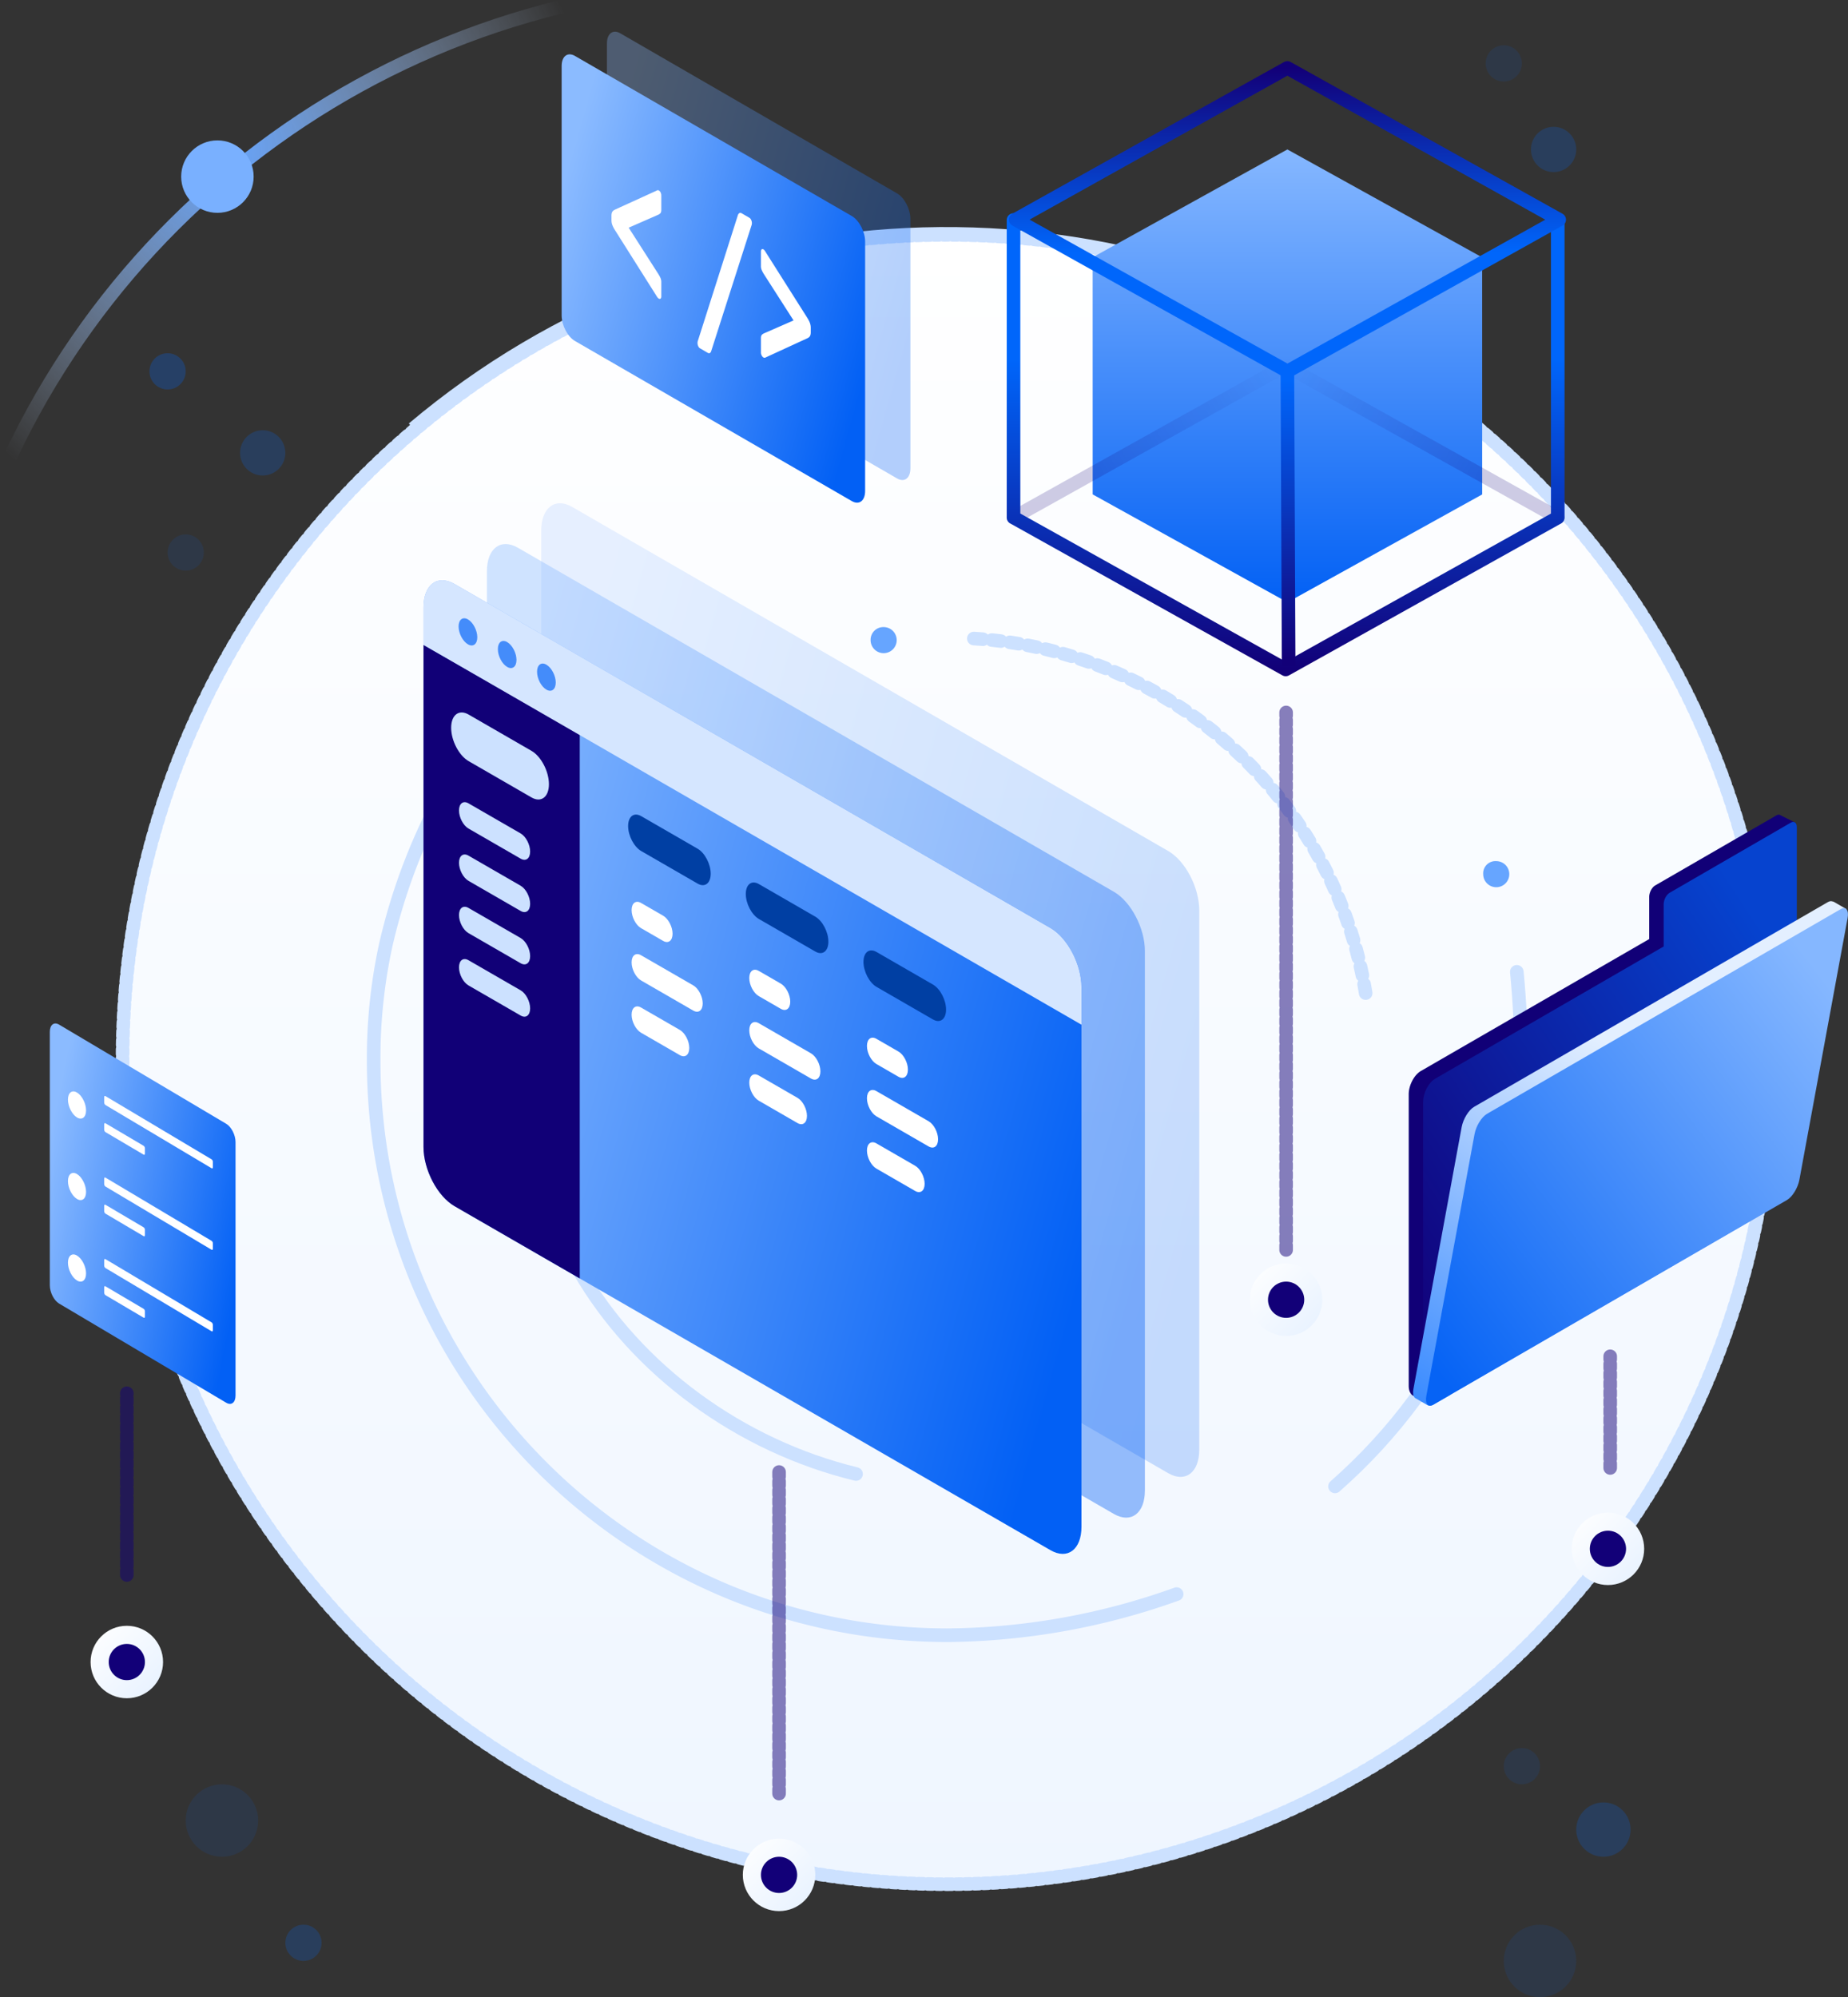<svg xmlns="http://www.w3.org/2000/svg" width="408" height="441" viewBox="0 0 408 441"><rect x="0" y="0" width="408" height="441" fill="#333333" stroke="none"/><defs><linearGradient id="a" x1="50%" x2="50%" y1="0%" y2="100%"><stop offset="0%" stop-color="#FFF"/><stop offset="100%" stop-color="#EFF6FF"/></linearGradient><radialGradient id="b" cx="44.388%" cy="13.385%" r="187.712%" fx="44.388%" fy="13.385%" gradientTransform="matrix(.193 .121 -.023 .993 .361 -.053)"><stop offset="0%" stop-color="#66A5FF"/><stop offset="100%" stop-color="#CCE1FF" stop-opacity="0"/></radialGradient><linearGradient id="c" x1="100%" x2="0%" y1="100%" y2="0%"><stop offset="0%" stop-color="#E6F1FF"/><stop offset="100%" stop-color="#FFF"/></linearGradient><linearGradient id="d" x1="50%" x2="50%" y1="0%" y2="97.354%"><stop offset="0%" stop-color="#85B7FF"/><stop offset="100%" stop-color="#0663F5"/></linearGradient><radialGradient id="e" cy="0%" r="149.193%" fx="50%" fy="0%" gradientTransform="matrix(0 1 -.279 0 .5 -.5)"><stop offset="0%" stop-color="#107" stop-opacity="0"/><stop offset="100%" stop-color="#107"/></radialGradient><linearGradient id="f" x1="50%" x2="50%" y1="30.847%" y2="100%"><stop offset="0%" stop-color="#0066FB"/><stop offset="100%" stop-color="#120078"/></linearGradient><linearGradient id="g" x1="50%" x2="50%" y1="60.733%" y2="0%"><stop offset="0%" stop-color="#0066FB"/><stop offset="100%" stop-color="#120078"/></linearGradient><linearGradient id="h" x1="50%" x2="50%" y1="0%" y2="100%"><stop offset="0%" stop-color="#0066FB"/><stop offset="100%" stop-color="#120078"/></linearGradient><linearGradient id="i" x1="17.822%" y1="9.646%" y2="94.052%"><stop offset="0%" stop-color="#0643CF"/><stop offset="100%" stop-color="#120078"/></linearGradient><linearGradient id="j" x1="57.883%" x2="96.788%" y1="26.598%" y2="99.334%"><stop offset="0%" stop-color="#E3EFFF"/><stop offset="100%" stop-color="#3C8CFF"/></linearGradient><linearGradient id="k" x1="10.266%" y1="9.436%" y2="89.815%"><stop offset="0%" stop-color="#85B7FF"/><stop offset="100%" stop-color="#0663F5"/></linearGradient><linearGradient id="l" x1="0%" y1="29.937%" y2="72.182%"><stop offset="0%" stop-color="#8BBBFF"/><stop offset="100%" stop-color="#0260F5"/></linearGradient></defs><g fill="none" fill-rule="evenodd" transform="translate(-31 -31)"><path fill="url(#a)" stroke="#CCE1FF" stroke-dasharray="1" stroke-linecap="round" stroke-linejoin="round" stroke-width="3" d="M240.16 447.06c100.571 0 182.1-81.529 182.1-182.1s-81.529-182.1-182.1-182.1-182.1 81.529-182.1 182.1 81.529 182.1 182.1 182.1z"/><path stroke="#CCE1FF" stroke-dasharray="0" stroke-linecap="round" stroke-width="3" d="M220 356.48c-25.54-6.19-48.47-22.92-61.18-45"/><path stroke="#CCE1FF" stroke-dasharray="2" stroke-linecap="round" stroke-width="3" d="M246 172c43.758 2.717 79.756 35.464 86.59 78.77"/><path stroke="#CCE1FF" stroke-dasharray="0" stroke-linecap="round" stroke-width="3" d="M365.88 245.59c.64 6.38 1 14.55 1 19.78 0 38-14.8 70.69-41.14 93.85"/><path stroke="#CCE1FF" stroke-linecap="round" stroke-width="3" d="M290.78 383a152.94 152.94 0 0 1-50.58 9.08c-69.963-.028-126.672-56.737-126.7-126.7a117.25 117.25 0 0 1 2.67-25.71 131 131 0 0 1 20.52-46.11"/><path stroke="#CCE1FF" stroke-width="3" d="M343.63 115c-67.744-46.83-158.464-42.467-221.4 10.65"/><path stroke="url(#b)" stroke-width="3" d="M215.493 89.402c-67.744-46.83-158.464-42.466-221.4 10.65" transform="rotate(-33 104.793 78.544)"/><circle cx="79" cy="70" r="8" fill="#79B0FF"/><path fill="#66A5FF" d="M361.34 221.15a2.88 2.88 0 1 1-2.88 2.88 2.7 2.7 0 0 1 2.88-2.88M226.09 169.47a2.88 2.88 0 1 1-2.88 2.88 2.81 2.81 0 0 1 2.88-2.88"/><g transform="translate(51 41)"><circle cx="320" cy="423" r="8" fill="#0069FF" fill-opacity=".1"/><circle cx="334" cy="394" r="6" fill="#0069FF" fill-opacity=".2"/><circle cx="316" cy="380" r="4" fill="#0069FF" fill-opacity=".1"/><circle cx="47" cy="419" r="4" fill="#0069FF" fill-opacity=".2"/><circle cx="29" cy="392" r="8" fill="#0069FF" fill-opacity=".1"/><circle cx="21" cy="112" r="4" fill="#0069FF" fill-opacity=".1"/><circle cx="38" cy="90" r="5" fill="#0069FF" fill-opacity=".2"/><circle cx="323" cy="23" r="5" fill="#0069FF" fill-opacity=".2"/><circle cx="312" cy="4" r="4" fill="#0069FF" fill-opacity=".1"/><circle cx="17" cy="72" r="4" fill="#0069FF" fill-opacity=".25"/><path stroke="#120078" stroke-dasharray="1" stroke-linecap="round" stroke-linejoin="round" stroke-opacity=".5" stroke-width="3" d="M152 386.047v-71.903M8 337.779v-40.127M263.948 266V147.322M335.5 314.144V289.49"/><circle cx="263.948" cy="277" r="8" fill="url(#c)"/><circle cx="263.948" cy="277" r="4" fill="#120078"/><circle cx="152" cy="404" r="8" fill="url(#c)"/><circle cx="152" cy="404" r="4" fill="#120078"/><circle cx="8" cy="357" r="8" fill="url(#c)"/><circle cx="8" cy="357" r="4" fill="#120078"/><circle cx="335" cy="332" r="8" fill="url(#c)"/><circle cx="335" cy="332" r="4" fill="#120078"/></g><path fill="url(#d)" d="M272.244 87.827l-.009-.004L315.227 64l43 23.827.008 52.346v.004L315.244 164l-43-23.827-.009-52.346z"/><path stroke="url(#e)" stroke-linecap="round" stroke-linejoin="round" stroke-width="3" d="M374.919 145.285l-60.09-33.55-60.064 33.537" opacity=".2"/><path stroke="url(#f)" stroke-linecap="round" stroke-linejoin="round" stroke-width="3" d="M374.919 79.588v65.69h-.012l.012.007-60.065 33.536-60.077-33.543h-.012v-65.69"/><path stroke="url(#g)" stroke-linecap="round" stroke-linejoin="round" stroke-width="3" d="M315.223 46l-59.988 33.493L315.247 113l59.988-33.493z"/><path stroke="url(#h)" stroke-linecap="square" stroke-linejoin="round" stroke-width="3" d="M315.235 114.987l.265 61.513"/><path fill="#107" d="M424.087 211.017a.657.657 0 0 0-.237-.102c-.13-.033-.264-.028-.315-.002l-.014.007c-.11.024-.225.07-.344.138l-26.744 15.46c-.73.421-1.323 1.555-1.323 2.53v9.308l-50.416 29.14c-1.478.854-2.679 3.15-2.679 5.124v64.362c0 1.974 1.2 2.882 2.679 2.027l77.127-44.58c1.479-.854 2.679-3.15 2.679-5.124v-75.263l.082.057c.158.079.732-.027.8-.061l2.092-1.155c.069-.034-.104-.235-.262-.314l-3.125-1.552z"/><path fill="url(#i)" d="M345.193 213.65c0-.976.593-1.425 1.323-1.003l26.753 15.486c.73.422 1.323 1.558 1.323 2.535v9.324l50.431 29.192c1.48.856 2.68 3.157 2.68 5.134v64.476c0 1.977-1.2 2.887-2.68 2.03l-77.15-44.658c-1.48-.856-2.68-3.157-2.68-5.133V213.65z" transform="matrix(-1 0 0 1 772.896 0)"/><path fill="url(#j)" d="M433.094 337.335l-74.116-42.903c-1.185-.685-2.41-2.68-2.737-4.452l-10.395-56.435-2.77-1.603c-.111-.064-.123-.163-.026-.22l2.687-1.555c.109-.063.243-.104.388-.124.27-.107.619-.057 1.026.179l78.064 45.187c1.184.686 2.41 2.68 2.737 4.453l10.644 57.79c.214 1.163-.012 1.942-.528 2.147l-2.51 1.453c-.335.194-.92.17-1.306-.054l-3.721-2.154c-.108-.062-.12-.156-.026-.21l2.583-1.496.006-.003z" transform="matrix(-1 0 0 1 781.66 0)"/><path fill="url(#k)" d="M428.264 281.41c-.326-1.772-1.552-3.767-2.736-4.453l-78.064-45.187c-1.185-.685-1.881.196-1.555 1.968l10.645 57.79c.326 1.772 1.552 3.767 2.736 4.453l78.064 45.187c1.185.686 1.881-.196 1.555-1.968l-10.645-57.79z" transform="matrix(-1 0 0 1 784.818 0)"/><path fill="url(#l)" d="M42 258.846c0-1.551.919-2.265 2.05-1.594l36.9 21.9c1.131.672 2.05 2.477 2.05 4.027v55.975c0 1.551-.919 2.265-2.05 1.593l-36.9-21.9c-1.131-.671-2.05-2.475-2.05-4.026v-55.975z"/><path fill="#FFF" d="M54 279.257c0-.216.128-.315.287-.222l8.426 4.976c.159.094.287.345.287.56v1.172c0 .216-.128.315-.287.222l-8.426-4.976c-.159-.094-.287-.345-.287-.56v-1.172zM54 273.258c0-.217.128-.317.286-.223l23.428 13.963c.158.094.286.347.286.564v1.18c0 .217-.128.317-.286.223l-23.428-13.963c-.158-.094-.286-.347-.286-.564v-1.18zM48 272.247c1.104.658 2 2.426 2 3.945 0 1.52-.896 2.218-2 1.56-1.104-.657-2-2.425-2-3.944 0-1.52.896-2.218 2-1.56z"/><path fill="#FFF" d="M48 273.122c.552.327 1 1.21 1 1.97 0 .761-.448 1.113-1 .786-.552-.327-1-1.21-1-1.97 0-.761.448-1.113 1-.786zM54 297.257c0-.216.128-.315.287-.222l8.426 4.976c.159.094.287.345.287.56v1.172c0 .216-.128.315-.287.222l-8.426-4.976c-.159-.094-.287-.345-.287-.56v-1.172zM54 291.258c0-.217.128-.317.286-.223l23.428 13.963c.158.094.286.347.286.564v1.18c0 .217-.128.317-.286.223l-23.428-13.963c-.158-.094-.286-.347-.286-.564v-1.18zM48 290.247c1.104.658 2 2.426 2 3.945 0 1.52-.896 2.218-2 1.56-1.104-.657-2-2.425-2-3.944 0-1.52.896-2.218 2-1.56z"/><path fill="#FFF" d="M48 291.122c.552.327 1 1.21 1 1.97 0 .761-.448 1.113-1 .786-.552-.327-1-1.21-1-1.97 0-.761.448-1.113 1-.786zM54 315.257c0-.216.128-.315.287-.222l8.426 4.976c.159.094.287.345.287.56v1.172c0 .216-.128.315-.287.222l-8.426-4.976c-.159-.094-.287-.345-.287-.56v-1.172zM54 309.258c0-.217.128-.317.286-.223l23.428 13.963c.158.094.286.347.286.564v1.18c0 .217-.128.317-.286.223l-23.428-13.963c-.158-.094-.286-.347-.286-.564v-1.18zM48 308.247c1.104.658 2 2.426 2 3.945 0 1.52-.896 2.218-2 1.56-1.104-.657-2-2.425-2-3.944 0-1.52.896-2.218 2-1.56z"/><path fill="#FFF" d="M48 309.122c.552.327 1 1.21 1 1.97 0 .761-.448 1.113-1 .786-.552-.327-1-1.21-1-1.97 0-.761.448-1.113 1-.786z"/><path fill="url(#l)" fill-opacity=".2" d="M295.768 232c0-5.039-3.069-10.902-6.848-13.084l-131.572-75.963c-3.78-2.182-6.848.138-6.848 5.177v119.123c0 5.04 3.069 10.902 6.848 13.084L288.92 356.3c3.779 2.182 6.848-.137 6.848-5.177V232z"/><path fill="url(#l)" fill-opacity=".4" d="M283.768 241c0-5.039-3.069-10.902-6.848-13.084l-131.572-75.963c-3.78-2.182-6.848.138-6.848 5.177v119.123c0 5.04 3.069 10.902 6.848 13.084L276.92 365.3c3.779 2.182 6.848-.137 6.848-5.177V241z"/><path fill="url(#l)" d="M269.768 249c0-5.039-3.069-10.902-6.848-13.084l-131.572-75.963c-3.78-2.182-6.848.138-6.848 5.177v119.123c0 5.04 3.069 10.902 6.848 13.084L262.92 373.3c3.779 2.182 6.848-.137 6.848-5.177V249z"/><path fill="#107" d="M158.997 313.3V193.118l-34.497-19.71v110.845c0 5.04 3.069 10.902 6.848 13.084l27.649 15.963z"/><path fill="#D5E6FF" d="M269.768 249c0-5.039-3.069-10.902-6.848-13.084l-131.572-75.963c-3.78-2.182-6.848.138-6.848 5.177v8.272l145.268 83.87V249z"/><path fill="#CCE1FF" d="M152.191 204.164c0-2.839-1.729-6.142-3.858-7.372l-13.87-8.007c-2.129-1.23-3.857.077-3.857 2.916s1.728 6.142 3.858 7.371l13.87 8.008c2.128 1.229 3.857-.078 3.857-2.916zM148.04 219.028c0-1.536-.935-3.324-2.087-3.989l-11.528-6.655c-1.152-.666-2.087.042-2.087 1.578s.935 3.323 2.088 3.988l11.527 6.656c1.152.665 2.088-.042 2.088-1.578z"/><path fill="#003FA3" d="M187.909 223.928c0-2.127-1.295-4.601-2.89-5.522l-12.453-7.19c-1.595-.921-2.89.058-2.89 2.185 0 2.127 1.295 4.601 2.89 5.522l12.453 7.19c1.595.92 2.89-.059 2.89-2.185z"/><path fill="#FFF" d="M179.489 237.184c0-1.536-.935-3.323-2.088-3.988l-4.87-2.812c-1.153-.666-2.088.042-2.088 1.578s.935 3.323 2.088 3.988l4.87 2.813c1.153.665 2.088-.042 2.088-1.579zM186.146 252.575c0-1.536-.935-3.324-2.088-3.989l-11.527-6.655c-1.153-.666-2.088.042-2.088 1.578s.935 3.323 2.088 3.988l11.527 6.656c1.153.665 2.088-.042 2.088-1.578zM183.178 262.409c0-1.537-.935-3.324-2.087-3.989l-8.56-4.942c-1.153-.666-2.088.042-2.088 1.578s.935 3.323 2.088 3.988l8.56 4.943c1.152.665 2.087-.042 2.087-1.578z"/><path fill="#003FA3" d="M213.89 238.928c0-2.127-1.295-4.601-2.89-5.522l-12.453-7.19c-1.595-.921-2.89.058-2.89 2.185 0 2.127 1.294 4.601 2.89 5.522l12.453 7.19c1.595.92 2.89-.059 2.89-2.185z"/><path fill="#FFF" d="M205.47 252.184c0-1.536-.936-3.323-2.088-3.988l-4.87-2.812c-1.153-.666-2.088.042-2.088 1.578s.935 3.323 2.087 3.988l4.871 2.813c1.152.665 2.088-.042 2.088-1.579zM212.127 267.575c0-1.536-.936-3.324-2.088-3.989l-11.528-6.655c-1.152-.666-2.087.042-2.087 1.578s.935 3.323 2.087 3.988l11.528 6.656c1.152.665 2.088-.042 2.088-1.578zM209.16 277.409c0-1.537-.936-3.324-2.088-3.989l-8.56-4.942c-1.153-.666-2.088.042-2.088 1.578s.935 3.323 2.087 3.988l8.56 4.943c1.153.665 2.088-.042 2.088-1.579z"/><path fill="#003FA3" d="M239.871 253.928c0-2.127-1.295-4.601-2.89-5.522l-12.454-7.19c-1.595-.921-2.89.058-2.89 2.185 0 2.127 1.295 4.601 2.89 5.522l12.454 7.19c1.595.92 2.89-.059 2.89-2.185z"/><path fill="#FFF" d="M231.45 267.184c0-1.536-.935-3.323-2.087-3.988l-4.87-2.812c-1.153-.666-2.088.042-2.088 1.578s.935 3.323 2.087 3.988l4.871 2.813c1.152.665 2.087-.042 2.087-1.579zM238.107 282.575c0-1.536-.935-3.324-2.087-3.989l-11.528-6.655c-1.152-.666-2.087.042-2.087 1.578s.935 3.323 2.087 3.988l11.528 6.656c1.152.665 2.087-.042 2.087-1.578zM235.14 292.409c0-1.537-.936-3.324-2.088-3.99l-8.56-4.941c-1.152-.666-2.087.041-2.087 1.578 0 1.536.935 3.323 2.087 3.989l8.56 4.942c1.152.665 2.088-.042 2.088-1.579z"/><path fill="#CCE1FF" d="M148.04 230.575c0-1.536-.935-3.324-2.087-3.989l-11.528-6.655c-1.152-.666-2.087.042-2.087 1.578s.935 3.323 2.088 3.988l11.527 6.656c1.152.665 2.088-.042 2.088-1.578zM148.04 242.122c0-1.536-.935-3.324-2.087-3.989l-11.528-6.655c-1.152-.666-2.087.042-2.087 1.578s.935 3.323 2.088 3.988l11.527 6.656c1.152.665 2.088-.042 2.088-1.578zM148.04 253.669c0-1.536-.935-3.324-2.087-3.989l-11.528-6.655c-1.152-.666-2.087.042-2.087 1.578s.935 3.323 2.088 3.988l11.527 6.656c1.152.665 2.088-.042 2.088-1.578z"/><path fill="#448CFA" d="M134.313 167.772c1.14.658 2.064 2.426 2.064 3.945 0 1.519-.925 2.219-2.064 1.561-1.14-.658-2.065-2.425-2.065-3.945 0-1.519.925-2.218 2.065-1.561z"/><path fill="#FFF" d="M142.973 172.772c1.14.658 2.065 2.426 2.065 3.945 0 1.519-.925 2.219-2.065 1.561-1.14-.658-2.064-2.425-2.064-3.945 0-1.519.925-2.218 2.064-1.561z"/><path fill="#448CFA" d="M142.973 172.772c1.14.658 2.065 2.426 2.065 3.945 0 1.519-.925 2.219-2.065 1.561-1.14-.658-2.064-2.425-2.064-3.945 0-1.519.925-2.218 2.064-1.561zM151.633 177.772c1.14.658 2.065 2.426 2.065 3.945 0 1.519-.925 2.219-2.065 1.561-1.14-.658-2.064-2.425-2.064-3.945 0-1.519.925-2.218 2.064-1.561z"/><path fill="url(#l)" fill-opacity=".3" d="M167.945 38.354l61.11 35.347c1.626.941 2.945 3.465 2.945 5.638v55.076c0 2.173-1.319 3.172-2.945 2.23l-61.11-35.346c-1.626-.941-2.945-3.465-2.945-5.638V40.585c0-2.173 1.319-3.171 2.945-2.231z"/><path fill="url(#l)" d="M157.945 43.354l61.11 35.347c1.626.941 2.945 3.465 2.945 5.638v55.076c0 2.173-1.319 3.172-2.945 2.23l-61.11-35.346c-1.626-.941-2.945-3.465-2.945-5.638V45.585c0-2.173 1.319-3.171 2.945-2.231z"/><path fill="#FFF" fill-rule="nonzero" d="M176.46 96.942c-.179-.101-.359-.31-.538-.626l-9.14-14.482a6.07 6.07 0 0 1-.593-1.14 3.06 3.06 0 0 1-.189-1.072v-.967c0-.376.058-.665.175-.868.117-.203.32-.371.607-.505l9.14-4.167c.197-.13.377-.15.539-.059.162.09.292.238.39.441.1.204.149.44.149.708v3.101c0 .35-.054.595-.162.735-.108.141-.278.267-.512.377l-6.525 2.857 6.525 10.193c.234.373.404.691.512.953.108.262.162.554.162.876v3.142c0 .242-.054.406-.162.493-.108.087-.233.09-.377.01zm9.062 10.956c-.14-.081-.261-.233-.365-.456a1.625 1.625 0 0 1-.157-.698c0-.161.017-.3.052-.414l8.87-27.865a.85.85 0 0 1 .313-.403c.139-.095.313-.08.521.041l1.696.989c.157.091.287.248.391.47.105.223.157.456.157.699 0 .161-.017.3-.052.414l-8.922 27.835a.782.782 0 0 1-.274.426c-.13.1-.309.083-.535-.049l-1.695-.989zm14.017 2.03c-.144-.08-.27-.224-.377-.433a1.445 1.445 0 0 1-.162-.674v-3.14c0-.322.054-.553.162-.694.108-.14.278-.266.512-.377l6.525-2.855-6.525-10.187a6.618 6.618 0 0 1-.512-.952A2.393 2.393 0 0 1 199 89.7v-3.1c0-.268.054-.445.162-.532.108-.087.233-.09.377-.01.162.091.342.313.54.666l9.14 14.433c.287.456.489.852.606 1.186a3.2 3.2 0 0 1 .175 1.064v.967c0 .375-.063.662-.189.86-.125.197-.323.354-.593.471l-9.14 4.205a.493.493 0 0 1-.539.019z"/></g></svg>
